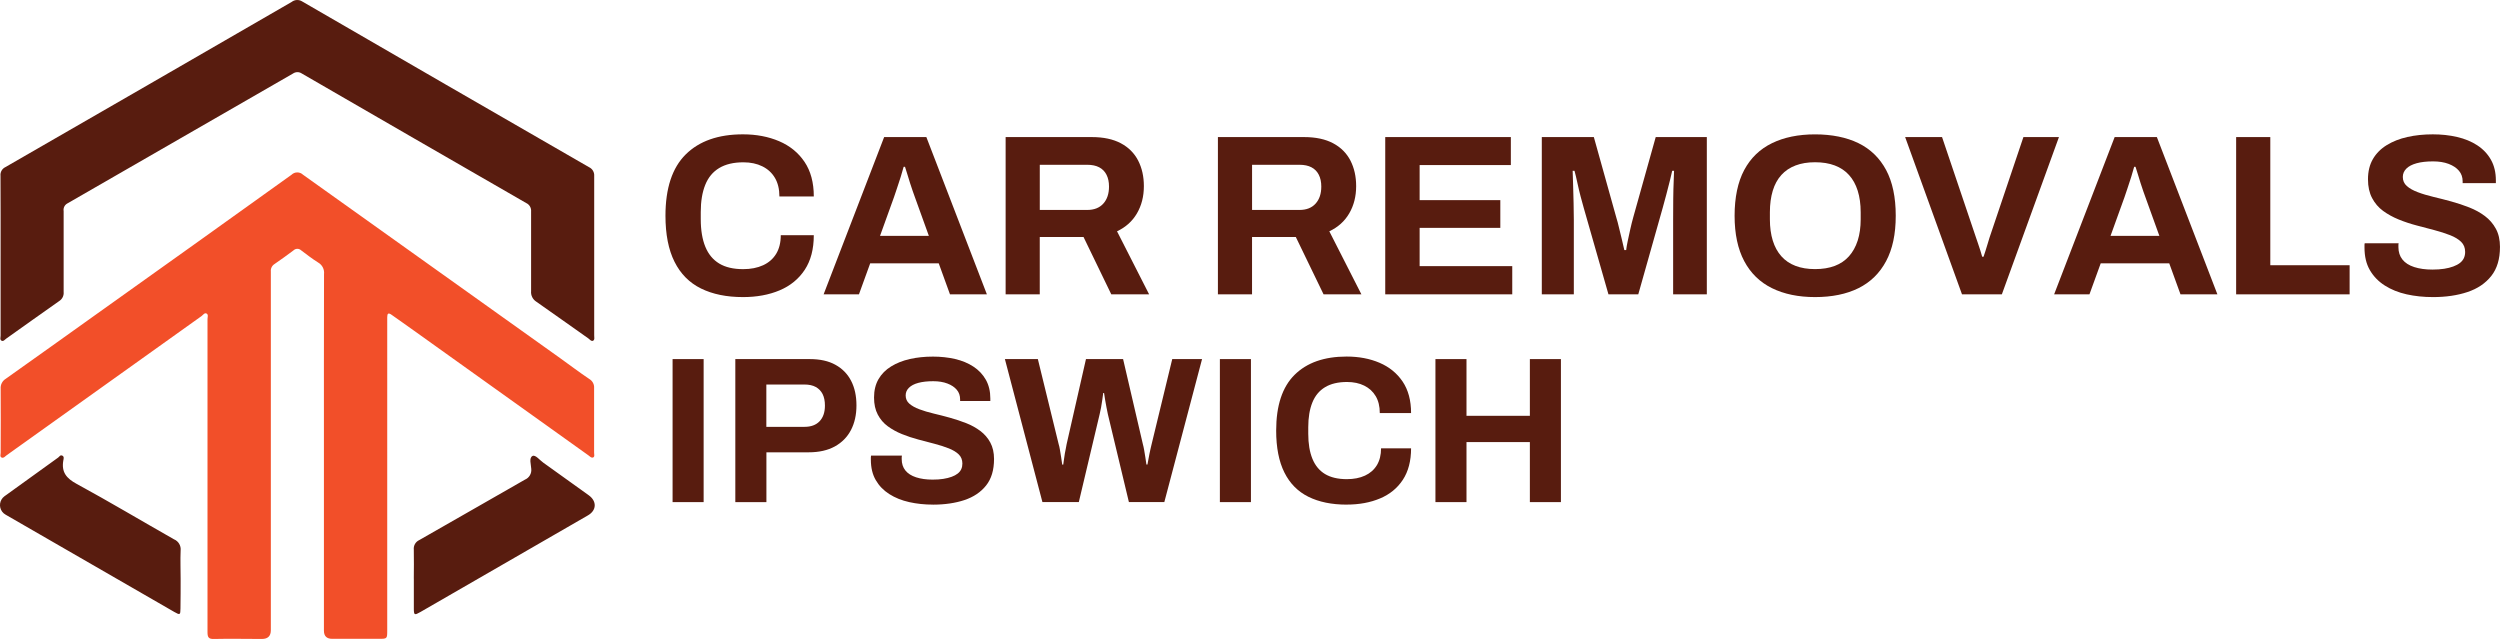 <?xml version="1.0" encoding="UTF-8"?>
<svg id="Layer_2" data-name="Layer 2" xmlns="http://www.w3.org/2000/svg" viewBox="0 0 747.94 191.16">
  <defs>
    <style>
      .cls-1 {
        fill: #f24f29;
      }

      .cls-2 {
        fill: #581c0f;
      }
    </style>
  </defs>
  <g id="Layer_2-2" data-name="Layer 2">
    <g>
      <g id="Layer_1-2" data-name="Layer 1-2">
        <g>
          <path class="cls-1" d="M96.91,135.25v53.43c0,1.63,.83,2.44,2.5,2.44h13.9c2.53,0,2.54,0,2.54-2.53V94.91c0-1.16,.34-1.44,1.36-.69,2.13,1.55,4.32,3,6.47,4.58l52.36,37.43c.43,.31,.87,.86,1.41,.63s.29-1,.29-1.45v-19.32c.08-1.09-.47-2.12-1.4-2.68-3-2-5.86-4.2-8.8-6.29-25.62-18.27-51.25-36.55-76.88-54.84-.96-.93-2.48-.93-3.44,0-19.38,13.9-38.77,27.76-58.18,41.58-9.1,6.49-18.18,13-27.31,19.46-1.04,.63-1.63,1.79-1.53,3,.07,6.38,0,12.76,0,19.14,0,.49-.3,1.19,.31,1.43,.61,.24,1-.34,1.41-.64l2.79-2c18.52-13.24,37.05-26.47,55.59-39.69,.45-.33,.9-1.08,1.5-.76s.28,1.1,.28,1.67v93.69c0,1.56,.39,2.06,2,2,4.75-.11,9.51,0,14.26,0,1.79,0,2.69-.87,2.69-2.62V81.27c-.1-.9,.32-1.78,1.09-2.27,1.93-1.32,3.83-2.7,5.71-4.11,.63-.6,1.63-.6,2.26,0,1.67,1.26,3.34,2.56,5.12,3.67,1.21,.7,1.89,2.05,1.73,3.44-.05,17.75-.03,35.5-.03,53.25h0Z"/>
          <path class="cls-2" d="M.18,76.43v24c0,.51-.28,1.18,.27,1.49,.55,.31,1-.3,1.38-.59,5.3-3.75,10.56-7.54,15.88-11.26,.92-.58,1.44-1.63,1.33-2.72v-24.19c-.15-.88,.24-1.76,1-2.23,22.57-12.96,45.11-25.94,67.62-38.93,.8-.55,1.85-.55,2.65,0,22.35,12.94,44.72,25.85,67.09,38.73,.99,.44,1.59,1.47,1.49,2.55v23.82c-.12,1.26,.49,2.48,1.56,3.16,5.23,3.63,10.39,7.36,15.59,11,.43,.3,.82,.93,1.38,.68s.35-1.07,.35-1.62V52.67c.09-1.14-.54-2.21-1.58-2.67C147.57,33.52,118.98,16.99,90.4,.43c-.97-.62-2.23-.56-3.14,.15C58.72,17.09,30.17,33.56,1.61,50c-1,.47-1.58,1.52-1.46,2.61,.05,7.94,.03,15.88,.03,23.82Zm123.63,96.7v8.87c0,2.06,.16,2.13,2,1.08l50.1-28.9c2.59-1.5,2.71-4.21,.24-6-4.54-3.26-9.07-6.53-13.62-9.77-1.07-.75-2.33-2.43-3.21-2-1.13,.6-.44,2.53-.38,3.86,.16,1.38-.62,2.7-1.9,3.23-10.56,6-21,12.07-31.59,18.07-1.11,.5-1.78,1.65-1.65,2.86,.07,2.92,.01,5.81,0,8.7h0Zm-69.77,.07c0-2.83-.12-5.66,0-8.48,.17-1.45-.65-2.83-2-3.38-9.71-5.51-19.3-11.24-29.1-16.57-3.06-1.66-4.6-3.49-4-7,.09-.46,.32-1.17-.3-1.46s-.87,.32-1.24,.58c-5.37,3.85-10.73,7.71-16.08,11.59-1.45,1.08-1.76,3.14-.68,4.59,.29,.39,.65,.7,1.08,.93l10.14,5.85,40.25,23.21c1.74,1,1.87,.93,1.88-1,.05-2.97,.05-5.91,.05-8.86h0Z"/>
        </g>
      </g>
      <g>
        <path class="cls-2" d="M222.27,88.88c-4.89,0-9.08-.86-12.55-2.57-3.47-1.71-6.12-4.38-7.92-7.99-1.81-3.61-2.71-8.21-2.71-13.78,0-8.23,2.02-14.34,6.07-18.35,4.05-4,9.75-6,17.11-6,4.02,0,7.63,.69,10.84,2.06,3.2,1.37,5.73,3.43,7.58,6.17,1.85,2.74,2.78,6.2,2.78,10.36h-10.29c0-2.19-.45-4.05-1.34-5.56s-2.15-2.66-3.77-3.46c-1.62-.8-3.51-1.2-5.66-1.2-2.93,0-5.34,.57-7.24,1.71-1.9,1.14-3.29,2.82-4.18,5.04-.89,2.22-1.34,4.93-1.34,8.13v2.13c0,3.29,.46,6.05,1.37,8.26,.91,2.22,2.3,3.89,4.15,5.01,1.85,1.12,4.24,1.68,7.17,1.68,2.29,0,4.27-.39,5.97-1.17,1.69-.78,2.99-1.92,3.91-3.43,.91-1.51,1.37-3.36,1.37-5.56h9.88c0,4.16-.9,7.61-2.71,10.36-1.81,2.74-4.31,4.79-7.51,6.14-3.2,1.35-6.86,2.02-10.97,2.02Z"/>
        <path class="cls-2" d="M246.41,88.05l18.11-47.05h12.62l18.11,47.05h-11.04l-3.36-9.26h-20.51l-3.36,9.26h-10.56Zm16.87-17.49h14.61l-4.18-11.59c-.18-.5-.4-1.11-.65-1.82-.25-.71-.51-1.5-.79-2.37-.27-.87-.54-1.73-.79-2.57-.25-.85-.49-1.61-.72-2.3h-.41c-.23,.87-.53,1.89-.89,3.05-.37,1.17-.73,2.29-1.1,3.36-.37,1.08-.66,1.95-.89,2.64l-4.18,11.59Z"/>
        <path class="cls-2" d="M300.86,88.05V41.01h25.79c3.47,0,6.37,.62,8.68,1.85,2.31,1.23,4.03,2.96,5.18,5.18,1.14,2.22,1.71,4.77,1.71,7.65,0,3.06-.69,5.77-2.06,8.13-1.37,2.36-3.36,4.15-5.97,5.38l9.6,18.86h-11.32l-8.3-17.15h-13.1v17.15h-10.22Zm10.22-25.24h14.2c2.06,0,3.66-.63,4.8-1.89,1.14-1.26,1.71-2.96,1.71-5.11,0-1.37-.25-2.55-.75-3.53-.5-.98-1.23-1.73-2.19-2.23-.96-.5-2.15-.75-3.57-.75h-14.2v13.51Z"/>
        <path class="cls-2" d="M364.37,88.05V41.01h25.79c3.47,0,6.37,.62,8.68,1.85,2.31,1.23,4.03,2.96,5.18,5.18,1.14,2.22,1.71,4.77,1.71,7.65,0,3.06-.69,5.77-2.06,8.13-1.37,2.36-3.36,4.15-5.97,5.38l9.6,18.86h-11.32l-8.3-17.15h-13.1v17.15h-10.22Zm10.22-25.24h14.2c2.06,0,3.66-.63,4.8-1.89,1.14-1.26,1.71-2.96,1.71-5.11,0-1.37-.25-2.55-.75-3.53-.5-.98-1.23-1.73-2.19-2.23-.96-.5-2.15-.75-3.57-.75h-14.2v13.51Z"/>
        <path class="cls-2" d="M414.43,88.05V41.01h37.58v8.37h-27.29v10.49h24.14v8.3h-24.14v11.45h27.71v8.44h-37.99Z"/>
        <path class="cls-2" d="M461.27,88.05V41.01h15.57l6.72,24.07c.27,.87,.55,1.9,.82,3.09,.27,1.19,.56,2.37,.86,3.53,.3,1.17,.54,2.21,.72,3.12h.55c.09-.78,.25-1.7,.48-2.78,.23-1.07,.48-2.23,.75-3.46s.57-2.42,.89-3.57l6.72-24h15.29v47.05h-10.08v-22.29c0-2.06,.01-4.13,.03-6.21,.02-2.08,.07-3.9,.14-5.45,.07-1.55,.1-2.56,.1-3.02h-.55c-.09,.5-.31,1.43-.65,2.78-.34,1.35-.71,2.78-1.1,4.29s-.74,2.81-1.06,3.91l-7.34,25.99h-8.92l-7.41-25.92c-.27-.96-.58-2.09-.93-3.4-.34-1.3-.66-2.65-.96-4.05-.3-1.39-.58-2.59-.86-3.6h-.55c.04,1.23,.09,2.71,.14,4.42,.04,1.71,.09,3.48,.14,5.28,.04,1.81,.07,3.46,.07,4.97v22.29h-9.6Z"/>
        <path class="cls-2" d="M543.02,88.88c-4.98,0-9.28-.89-12.89-2.67-3.61-1.78-6.38-4.48-8.3-8.09-1.92-3.61-2.88-8.14-2.88-13.58s.96-10.09,2.88-13.68c1.92-3.59,4.69-6.26,8.3-8.02,3.61-1.76,7.91-2.64,12.89-2.64s9.41,.88,13,2.64c3.59,1.76,6.34,4.44,8.26,8.02,1.92,3.59,2.88,8.15,2.88,13.68s-.96,9.97-2.88,13.58c-1.92,3.61-4.68,6.31-8.26,8.09-3.59,1.78-7.92,2.67-13,2.67Zm0-8.37c2.24,0,4.21-.32,5.9-.96,1.69-.64,3.11-1.6,4.25-2.88,1.14-1.28,2.01-2.85,2.61-4.7,.59-1.85,.89-3.97,.89-6.34v-2.13c0-2.42-.3-4.57-.89-6.45-.59-1.87-1.46-3.44-2.61-4.7-1.14-1.26-2.56-2.21-4.25-2.85-1.69-.64-3.66-.96-5.9-.96s-4.14,.32-5.83,.96c-1.69,.64-3.11,1.59-4.25,2.85-1.14,1.26-2,2.82-2.57,4.7-.57,1.88-.86,4.02-.86,6.45v2.13c0,2.38,.29,4.49,.86,6.34,.57,1.85,1.43,3.42,2.57,4.7,1.14,1.28,2.56,2.24,4.25,2.88,1.69,.64,3.63,.96,5.83,.96Z"/>
        <path class="cls-2" d="M586.98,88.05l-17.01-47.05h11.04l10.15,30.04c.18,.5,.39,1.11,.62,1.82,.23,.71,.46,1.41,.69,2.09,.23,.69,.41,1.3,.55,1.85h.41c.18-.5,.38-1.09,.58-1.75,.21-.66,.41-1.34,.62-2.02,.21-.69,.4-1.33,.58-1.92l10.15-30.11h10.63l-17.08,47.05h-11.93Z"/>
        <path class="cls-2" d="M614.55,88.05l18.11-47.05h12.62l18.11,47.05h-11.04l-3.36-9.26h-20.51l-3.36,9.26h-10.56Zm16.87-17.49h14.61l-4.18-11.59c-.18-.5-.4-1.11-.65-1.82-.25-.71-.51-1.5-.79-2.37-.27-.87-.54-1.73-.79-2.57-.25-.85-.49-1.61-.72-2.3h-.41c-.23,.87-.53,1.89-.89,3.05-.37,1.17-.73,2.29-1.1,3.36-.37,1.08-.66,1.95-.89,2.64l-4.18,11.59Z"/>
        <path class="cls-2" d="M669,88.05V41.01h10.22v38.34h23.73v8.71h-33.95Z"/>
        <path class="cls-2" d="M727.84,88.88c-2.74,0-5.35-.27-7.82-.82s-4.65-1.43-6.55-2.64c-1.9-1.21-3.38-2.74-4.46-4.6-1.08-1.85-1.61-4.1-1.61-6.75v-.72c0-.25,.02-.45,.07-.58h10.15c-.05,.14-.07,.32-.07,.55v.62c0,1.46,.4,2.7,1.2,3.7,.8,1.01,1.98,1.76,3.53,2.26,1.55,.5,3.36,.75,5.42,.75,1.33,0,2.5-.08,3.53-.24,1.03-.16,1.94-.39,2.74-.69,.8-.3,1.46-.65,1.99-1.06,.52-.41,.91-.89,1.17-1.44,.25-.55,.38-1.17,.38-1.85,0-1.23-.4-2.24-1.2-3.02-.8-.78-1.9-1.44-3.29-1.99-1.4-.55-2.96-1.05-4.7-1.51-1.74-.46-3.52-.93-5.35-1.41-1.83-.48-3.61-1.07-5.35-1.78-1.74-.71-3.29-1.57-4.66-2.57-1.37-1-2.47-2.29-3.29-3.84-.82-1.55-1.23-3.43-1.23-5.62,0-2.33,.49-4.34,1.47-6.04,.98-1.69,2.37-3.09,4.15-4.18s3.84-1.91,6.17-2.43c2.33-.52,4.87-.79,7.61-.79,2.56,0,4.98,.26,7.27,.79,2.29,.53,4.3,1.36,6.04,2.5,1.74,1.14,3.1,2.58,4.08,4.32,.98,1.74,1.47,3.8,1.47,6.17v.82h-9.94v-.55c0-1.23-.37-2.29-1.1-3.15-.73-.87-1.76-1.55-3.09-2.06-1.33-.5-2.88-.75-4.66-.75-1.92,0-3.56,.18-4.9,.55-1.35,.37-2.38,.9-3.09,1.61-.71,.71-1.06,1.54-1.06,2.5,0,1.1,.4,2,1.2,2.71,.8,.71,1.9,1.33,3.29,1.85,1.39,.53,2.96,.99,4.7,1.41,1.74,.41,3.52,.87,5.35,1.37,1.83,.5,3.61,1.1,5.35,1.78,1.74,.69,3.29,1.54,4.66,2.57,1.37,1.03,2.47,2.3,3.29,3.81s1.23,3.32,1.23,5.42c0,3.61-.87,6.52-2.61,8.71-1.74,2.19-4.11,3.8-7.13,4.8-3.02,1.01-6.47,1.51-10.36,1.51Z"/>
        <path class="cls-2" d="M201.22,150.22v-42.79h9.29v42.79h-9.29Z"/>
        <path class="cls-2" d="M219.99,150.22v-42.79h22.27c3.08,0,5.65,.57,7.7,1.72,2.06,1.14,3.62,2.74,4.68,4.8,1.06,2.06,1.59,4.5,1.59,7.33s-.55,5.29-1.65,7.39c-1.1,2.1-2.71,3.73-4.83,4.9-2.12,1.16-4.72,1.75-7.8,1.75h-12.66v14.91h-9.29Zm9.29-22.52h11.41c1.96,0,3.46-.56,4.52-1.68s1.59-2.68,1.59-4.68c0-1.37-.23-2.52-.69-3.43-.46-.91-1.13-1.62-2.03-2.12-.9-.5-2.03-.75-3.4-.75h-11.41v12.66Z"/>
        <path class="cls-2" d="M279.13,150.97c-2.5,0-4.87-.25-7.11-.75s-4.23-1.3-5.96-2.4c-1.73-1.1-3.08-2.5-4.05-4.18-.98-1.68-1.47-3.73-1.47-6.14v-.66c0-.23,.02-.41,.06-.53h9.23c-.04,.13-.06,.29-.06,.5v.56c0,1.33,.36,2.45,1.09,3.37,.73,.91,1.8,1.6,3.21,2.06,1.41,.46,3.06,.69,4.93,.69,1.21,0,2.28-.07,3.21-.22s1.77-.35,2.5-.62c.73-.27,1.33-.59,1.81-.97,.48-.37,.83-.81,1.06-1.31s.34-1.06,.34-1.68c0-1.12-.37-2.04-1.09-2.74-.73-.71-1.73-1.31-2.99-1.81-1.27-.5-2.69-.96-4.27-1.37-1.58-.42-3.2-.84-4.86-1.28-1.66-.44-3.29-.98-4.87-1.62-1.58-.64-2.99-1.42-4.24-2.34-1.25-.91-2.25-2.08-2.99-3.49-.75-1.41-1.12-3.12-1.12-5.12,0-2.12,.45-3.95,1.34-5.49,.89-1.54,2.15-2.81,3.77-3.8,1.62-1,3.49-1.74,5.61-2.22,2.12-.48,4.43-.72,6.92-.72,2.33,0,4.53,.24,6.61,.72,2.08,.48,3.91,1.24,5.49,2.28,1.58,1.04,2.82,2.35,3.71,3.93,.89,1.58,1.34,3.45,1.34,5.61v.75h-9.04v-.5c0-1.12-.33-2.08-1-2.87-.67-.79-1.6-1.41-2.81-1.87-1.21-.46-2.62-.69-4.24-.69-1.75,0-3.23,.17-4.46,.5-1.23,.33-2.16,.82-2.81,1.47-.65,.64-.97,1.4-.97,2.28,0,1,.36,1.82,1.09,2.46,.73,.64,1.72,1.21,2.99,1.68,1.27,.48,2.69,.9,4.27,1.28,1.58,.37,3.2,.79,4.87,1.25,1.66,.46,3.28,1,4.87,1.62,1.58,.62,2.99,1.4,4.24,2.34,1.25,.94,2.25,2.09,2.99,3.46s1.12,3.02,1.12,4.93c0,3.29-.79,5.93-2.37,7.92s-3.74,3.45-6.49,4.37c-2.74,.91-5.89,1.37-9.42,1.37Z"/>
        <path class="cls-2" d="M311.87,150.22l-11.23-42.79h9.86l6.24,25.51c.13,.37,.25,.93,.37,1.65,.12,.73,.25,1.49,.37,2.28,.13,.79,.23,1.5,.31,2.12h.31c.08-.46,.16-.98,.22-1.56s.15-1.15,.25-1.72c.1-.56,.21-1.09,.31-1.59,.1-.5,.18-.89,.22-1.19l5.8-25.51h11.1l5.93,25.51c.12,.42,.25,.98,.37,1.68,.13,.71,.25,1.46,.37,2.25,.12,.79,.23,1.5,.31,2.12h.31c.08-.46,.18-.96,.28-1.5,.1-.54,.21-1.09,.31-1.65,.1-.56,.22-1.09,.34-1.59,.13-.5,.23-.94,.31-1.31l6.18-25.51h8.92l-11.29,42.79h-10.6l-6.3-26.32c-.12-.58-.26-1.26-.41-2.03-.15-.77-.28-1.53-.41-2.28-.12-.75-.23-1.41-.31-2h-.25c-.08,.58-.18,1.27-.28,2.06-.1,.79-.23,1.56-.37,2.31-.15,.75-.28,1.39-.41,1.93l-6.24,26.32h-10.92Z"/>
        <path class="cls-2" d="M364.96,150.22v-42.79h9.29v42.79h-9.29Z"/>
        <path class="cls-2" d="M402.88,150.97c-4.45,0-8.26-.78-11.42-2.34-3.16-1.56-5.56-3.98-7.2-7.27-1.64-3.28-2.46-7.46-2.46-12.54,0-7.49,1.84-13.05,5.52-16.69,3.68-3.64,8.87-5.46,15.56-5.46,3.66,0,6.94,.62,9.86,1.87,2.91,1.25,5.21,3.12,6.89,5.61,1.68,2.5,2.53,5.64,2.53,9.42h-9.36c0-2-.41-3.68-1.22-5.05s-1.96-2.42-3.43-3.15c-1.48-.73-3.19-1.09-5.15-1.09-2.66,0-4.86,.52-6.58,1.56-1.73,1.04-2.99,2.57-3.8,4.59-.81,2.02-1.22,4.48-1.22,7.39v1.93c0,2.99,.42,5.5,1.25,7.52,.83,2.02,2.09,3.54,3.77,4.55s3.86,1.53,6.52,1.53c2.08,0,3.89-.35,5.43-1.06,1.54-.71,2.72-1.75,3.56-3.12,.83-1.37,1.25-3.06,1.25-5.05h8.98c0,3.78-.82,6.92-2.46,9.42-1.64,2.5-3.92,4.36-6.83,5.58-2.91,1.23-6.24,1.84-9.98,1.84Z"/>
        <path class="cls-2" d="M429.45,150.22v-42.79h9.29v16.97h18.96v-16.97h9.29v42.79h-9.29v-17.96h-18.96v17.96h-9.29Z"/>
      </g>
    </g>
  </g>
</svg>